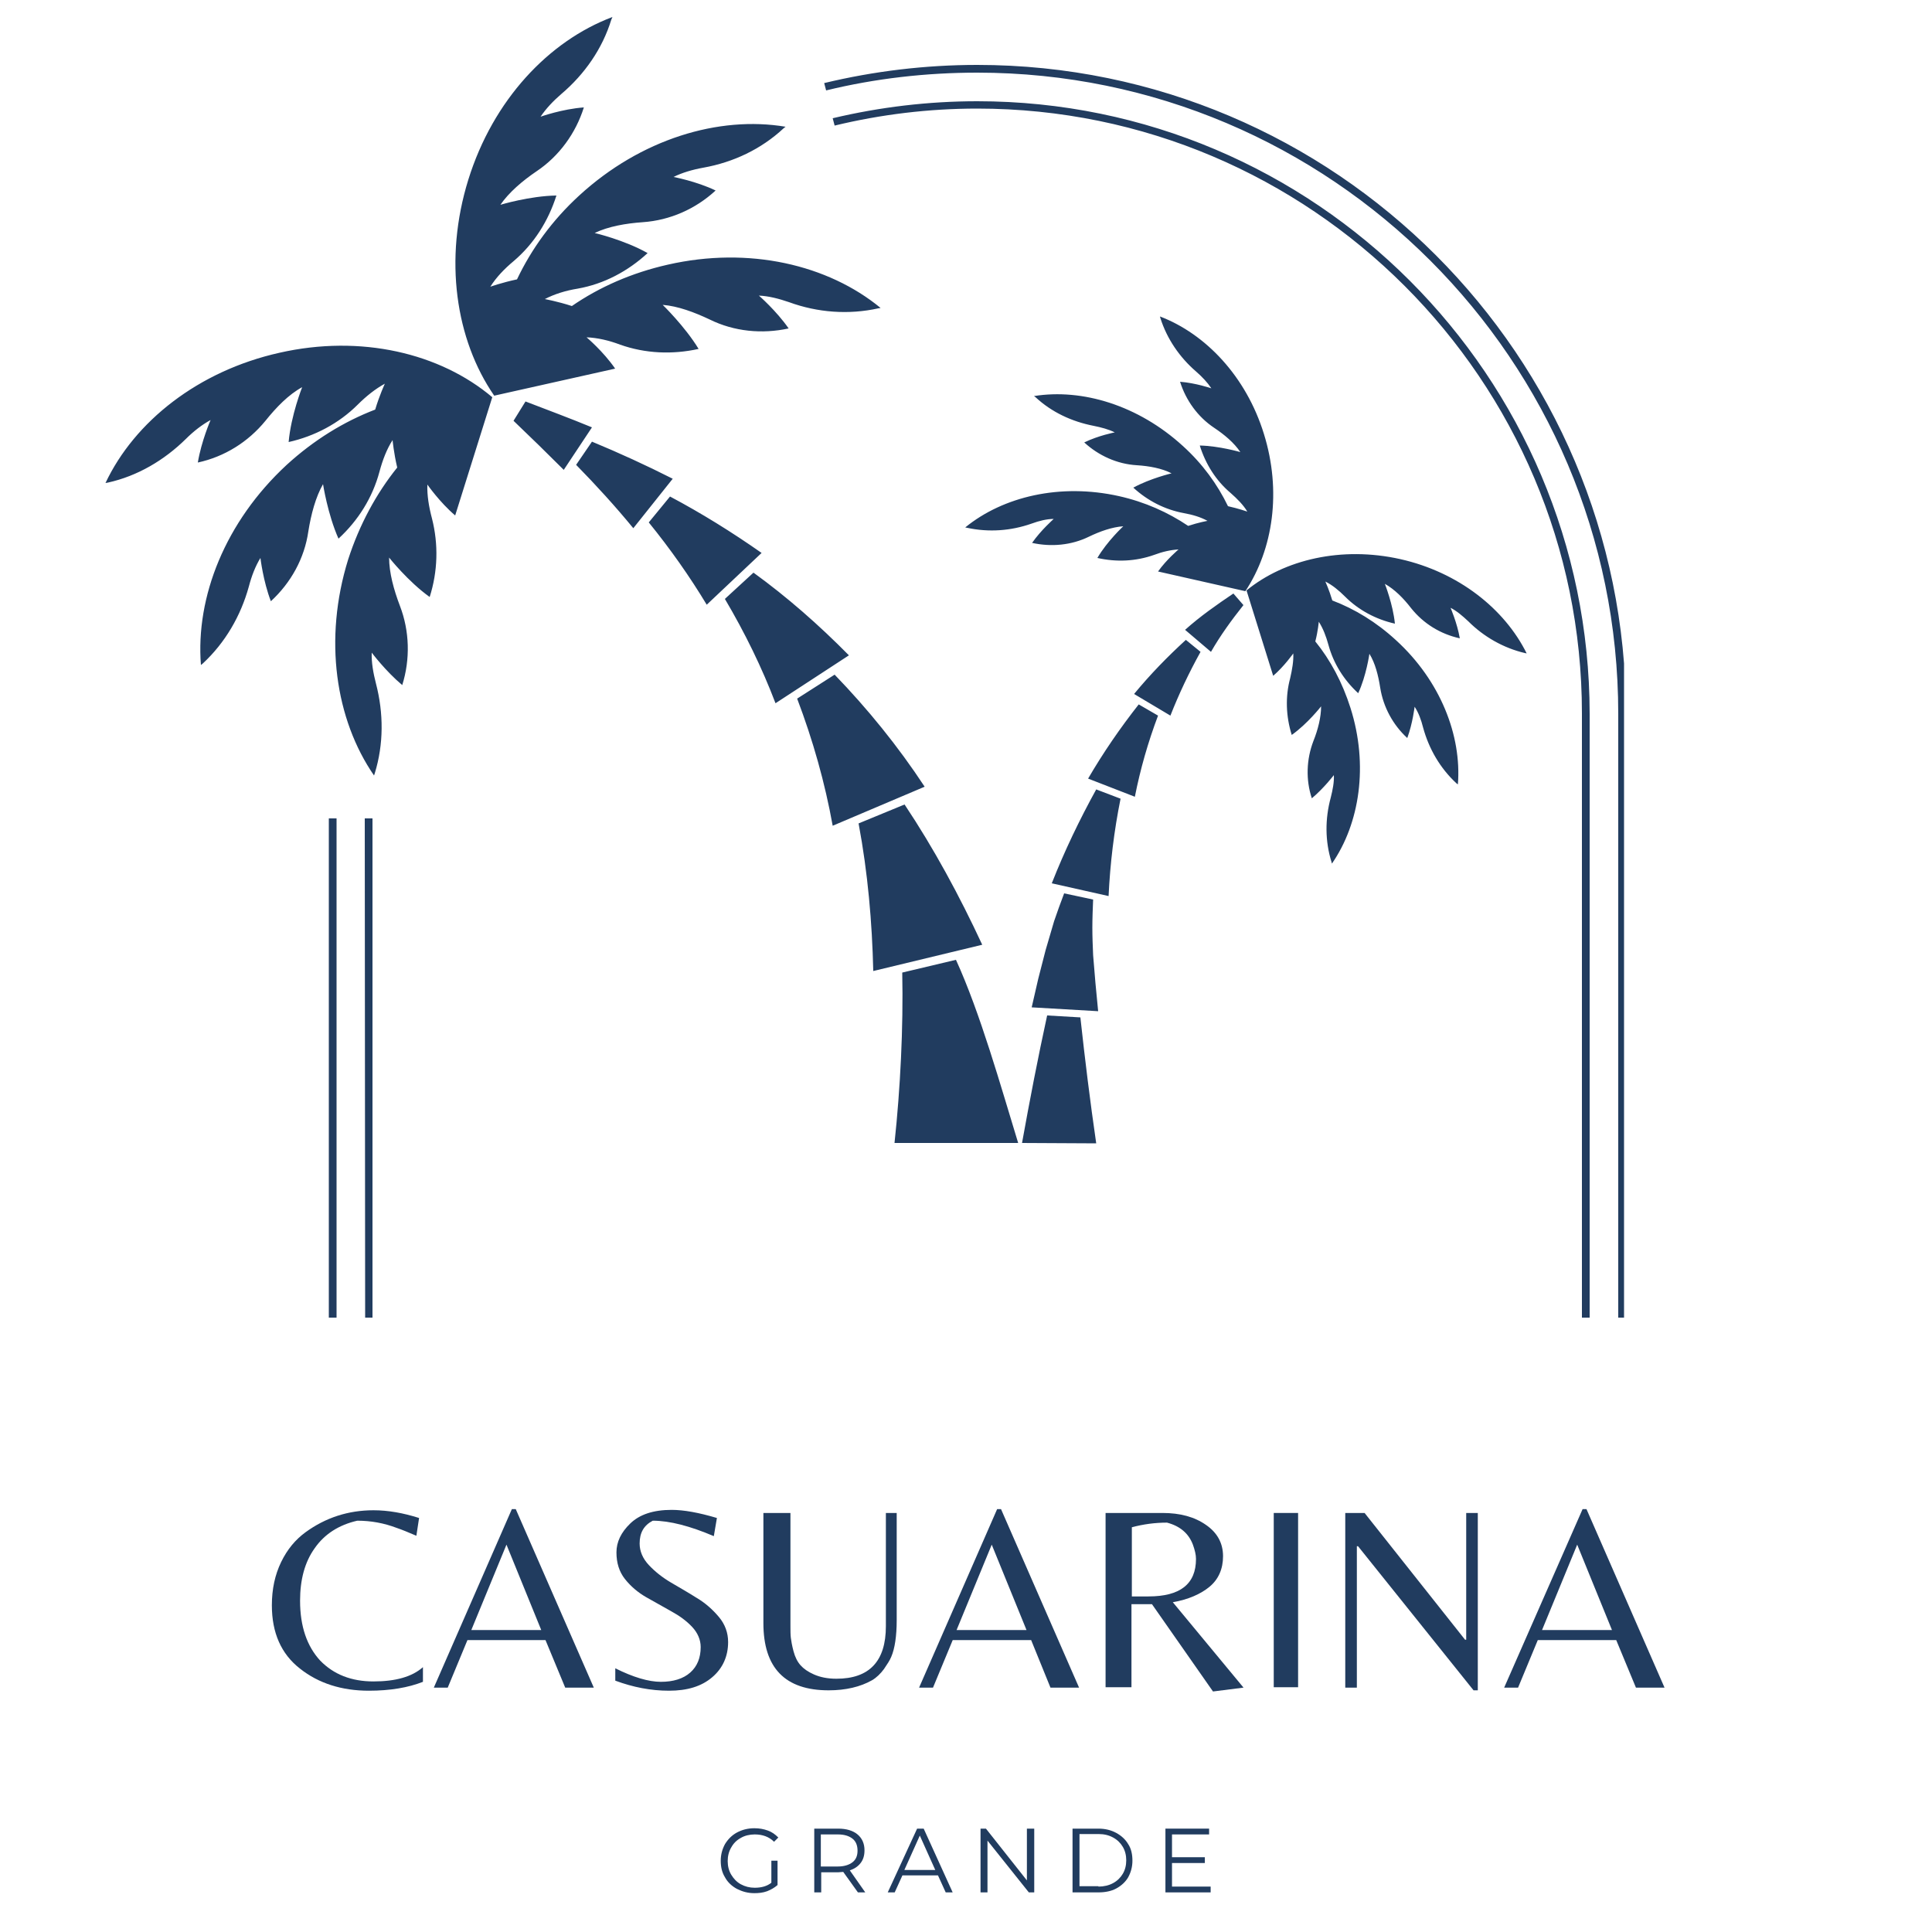 <?xml version="1.0" encoding="utf-8"?>
<!-- Generator: Adobe Illustrator 28.3.0, SVG Export Plug-In . SVG Version: 6.00 Build 0)  -->
<svg version="1.1" id="Layer_1" xmlns="http://www.w3.org/2000/svg" xmlns:xlink="http://www.w3.org/1999/xlink" x="0px" y="0px"
	 viewBox="0 0 500 500" style="enable-background:new 0 0 500 500;" xml:space="preserve">
<style type="text/css">
	.st0{clip-path:url(#SVGID_00000101064927685846118160000018234424568725603713_);}
	.st1{fill:#213C5F;}
</style>
<g>
	<defs>
		<rect id="SVGID_1_" x="27.3" y="4.1" width="393" height="337"/>
	</defs>
	<clipPath id="SVGID_00000110451186278012388230000016334052870132841380_">
		<use xlink:href="#SVGID_1_"  style="overflow:visible;"/>
	</clipPath>
	<g style="clip-path:url(#SVGID_00000110451186278012388230000016334052870132841380_);">
		<path class="st1" d="M85.1,211.8h2V341h-2V211.8z M94.5,341h1.9V211.8h-2L94.5,341z M252.9,16.8c-13.4,0-26.7,1.6-39.6,4.7
			l0.5,1.9c12.7-3.1,25.9-4.6,39.1-4.6c91.5,0,165.9,74.4,165.9,165.9V341h2V184.7C420.8,92.1,345.5,16.8,252.9,16.8z M252.9,26.2
			c-12.6,0-25.2,1.5-37.4,4.4l0.5,1.9c12-2.9,24.4-4.4,36.9-4.4c86.3,0,156.5,70.2,156.5,156.5V341h2V184.7
			C411.3,97.3,340.3,26.2,252.9,26.2z M72.3,91.3c-21,4.7-37.5,17.8-45,33.7l0.6-0.1c7.7-1.7,14.6-5.8,20.2-11.3
			c2-2,4.2-3.7,6.4-4.9c0,0-2.4,5.5-3.3,11c6.9-1.5,13-5.3,17.5-10.8c2.8-3.5,6-6.8,9.5-8.7c0,0-2.9,7.3-3.5,14.2
			c6.7-1.5,13-4.8,17.9-9.7c2.2-2.2,4.6-4.1,7-5.4c0,0-1.4,3-2.5,6.7c-8.1,3.1-15.9,7.9-22.9,14.3C58.3,135,50.6,154.5,52,172.1
			l0.5-0.4c5.8-5.4,9.8-12.3,11.9-19.9c0.7-2.7,1.7-5.3,3-7.4c0,0,0.7,6,2.7,11.2c5.2-4.8,8.7-11.1,9.7-18.1
			c0.7-4.4,1.9-8.9,3.8-12.2c0,0,1.2,7.8,4,14.1c5.1-4.7,8.8-10.6,10.6-17.3c0.8-3,1.9-5.9,3.4-8.2c0,0,0.3,3.3,1.2,7.1
			c-5.4,6.7-9.8,14.8-12.7,23.8c-6.4,20.6-3.3,41.4,6.7,55.9l0.2-0.6c2.3-7.5,2.3-15.5,0.3-23.2c-0.7-2.7-1.2-5.5-1.1-8
			c0,0,3.6,4.8,7.9,8.4c2.1-6.7,1.9-14-0.6-20.5c-1.6-4.2-2.8-8.6-2.8-12.5c0,0,4.9,6.2,10.5,10.2c2.1-6.6,2.3-13.6,0.6-20.3
			c-0.8-3-1.3-6-1.2-8.8c0,0,3.2,4.6,7.2,8l9.6-30.6C113.9,91.4,93.4,86.5,72.3,91.3z M151.8,87.3c2.8,0.1,5.8,0.8,8.7,1.9
			c6.5,2.3,13.5,2.6,20.3,1.1c-3.6-5.9-9.3-11.4-9.3-11.4c3.9,0.3,8.2,1.9,12.2,3.8c6.3,3.1,13.5,3.8,20.4,2.3
			c-3.2-4.6-7.7-8.5-7.7-8.5c2.5,0.1,5.2,0.8,7.8,1.7c7.4,2.7,15.4,3.3,23.1,1.6l0.6-0.1c-13.6-11.2-34.1-16-55.1-11.2
			c-9.3,2.1-17.7,5.8-24.8,10.7c-3.7-1.2-7-1.8-7-1.8c2.5-1.3,5.4-2.2,8.5-2.7c6.8-1.2,13-4.5,18.1-9.2c-6-3.4-13.7-5.2-13.7-5.2
			c3.5-1.7,8.1-2.5,12.5-2.8c7-0.5,13.6-3.4,18.8-8.2c-5-2.4-10.9-3.5-10.9-3.5c2.2-1.1,4.9-1.9,7.7-2.4c7.8-1.4,15-4.8,20.8-10.2
			l0.5-0.4c-17.3-2.9-37.5,3.2-53.4,17.8c-7,6.4-12.4,13.9-16.1,21.7c-3.8,0.8-6.9,1.9-6.9,1.9c1.5-2.4,3.6-4.6,6-6.6
			c5.3-4.5,9-10.4,11.1-17c-6.9,0.1-14.5,2.4-14.5,2.4c2.2-3.2,5.7-6.2,9.4-8.7c5.8-3.9,10.1-9.8,12.2-16.5
			c-5.6,0.4-11.2,2.4-11.2,2.4c1.4-2.1,3.3-4.1,5.4-5.9c6-5.1,10.6-11.7,12.9-19.2l0.3-0.7c-16.5,6.2-30.9,21.5-37.3,42.1
			c-6.4,20.6-3.3,41.4,6.7,55.9l31.3-7C156.1,90.9,151.8,87.3,151.8,87.3z M362.4,144.7c-15.2-3.4-30,0.1-39.8,8.1l6.9,22.1
			c2.9-2.5,5.2-5.8,5.2-5.8c0.1,2-0.3,4.2-0.8,6.4c-1.3,4.8-1.1,9.9,0.4,14.7c4.1-2.9,7.6-7.4,7.6-7.4c0,2.8-0.8,6-2,9
			c-1.8,4.7-2,10-0.4,14.8c3.1-2.6,5.7-6,5.7-6c0.1,1.8-0.3,3.8-0.8,5.8c-1.5,5.5-1.5,11.3,0.2,16.7l0.1,0.4
			c7.2-10.4,9.5-25.5,4.8-40.3c-2.1-6.6-5.2-12.4-9.1-17.2c0.7-2.7,0.9-5.1,0.9-5.1c1.1,1.7,1.9,3.8,2.5,6c1.3,4.8,4,9.1,7.7,12.5
			c2.1-4.5,2.9-10.2,2.9-10.2c1.5,2.4,2.3,5.6,2.8,8.8c0.8,5,3.3,9.6,7,13c1.4-3.8,1.9-8.1,1.9-8.1c1,1.5,1.7,3.4,2.2,5.4
			c1.5,5.5,4.4,10.5,8.6,14.4l0.4,0.3c1-12.6-4.5-26.8-16-37.3c-5.1-4.7-10.7-8.1-16.5-10.3c-0.8-2.7-1.8-4.9-1.8-4.9
			c1.8,0.9,3.5,2.3,5.1,3.9c3.5,3.5,8,5.9,12.9,7c-0.5-5-2.6-10.3-2.6-10.3c2.5,1.4,4.8,3.7,6.8,6.3c3.2,4,7.6,6.7,12.6,7.8
			c-0.7-4-2.4-7.9-2.4-7.9c1.6,0.8,3.1,2.1,4.6,3.5c4,4,9.1,6.9,14.6,8.2l0.5,0.1C389.4,157.6,377.5,148.1,362.4,144.7z
			 M327.1,112.3c-4.6-14.9-15.1-25.9-26.9-30.4l0.1,0.4c1.7,5.4,5,10.2,9.3,13.9c1.5,1.3,2.9,2.8,3.9,4.3c0,0-4.1-1.4-8.1-1.7
			c1.5,4.8,4.6,9.1,8.8,11.9c2.7,1.8,5.2,3.9,6.8,6.3c0,0-5.5-1.6-10.5-1.7c1.5,4.8,4.2,9.1,8,12.3c1.7,1.5,3.3,3.1,4.3,4.8
			c0,0-2.3-0.8-5-1.4c-2.7-5.6-6.6-11-11.7-15.6c-11.5-10.5-26-14.9-38.5-12.9l0.4,0.3c4.2,3.9,9.4,6.3,15,7.4
			c2,0.4,3.9,0.9,5.5,1.7c0,0-4.2,0.8-7.9,2.6c3.7,3.4,8.5,5.6,13.6,5.9c3.2,0.2,6.5,0.8,9,2.1c0,0-5.5,1.3-9.9,3.7
			c3.7,3.4,8.2,5.7,13.1,6.6c2.2,0.4,4.3,1,6.1,2c0,0-2.3,0.4-5,1.3c-5.2-3.5-11.2-6.2-17.9-7.7c-15.2-3.4-30,0.1-39.8,8.1l0.5,0.1
			c5.6,1.2,11.3,0.8,16.7-1.1c1.9-0.7,3.9-1.2,5.7-1.2c0,0-3.3,2.9-5.6,6.2c5,1.1,10.2,0.6,14.7-1.6c2.9-1.4,6-2.5,8.9-2.7
			c0,0-4.2,3.9-6.7,8.2c4.9,1.1,9.9,0.9,14.7-0.8c2.1-0.8,4.3-1.3,6.3-1.4c0,0-3.1,2.6-5.3,5.7l22.6,5.1
			C329.5,142.1,331.7,127.1,327.1,112.3z M233.5,251.7c0.3,14.4-0.5,30-2,44.1h32c-4.5-14.7-9.8-33.6-16.1-47.4L233.5,251.7z
			 M234.1,208.2l-11.9,4.9c2.4,12.8,3.5,25.6,3.8,38.2l28.2-6.8C248.3,231.8,241.7,219.6,234.1,208.2z M216,174.6l-9.7,6.2
			c4.1,10.8,7.2,21.8,9.2,32.9l23.8-10.1C232.4,193.1,224.5,183.4,216,174.6z M195,148.2l-7.4,6.8c5.2,8.8,9.6,17.8,13.1,27l19-12.4
			C211.9,161.7,203.7,154.5,195,148.2z M173.4,128.5l-5.5,6.7c5.6,6.9,10.6,14,15,21.3l14.2-13.4
			C189.4,137.7,181.5,132.8,173.4,128.5z M153.2,114.3l-4.1,6c5.2,5.3,10.2,10.8,14.8,16.4l10.2-12.8
			C167.2,120.4,160.2,117.2,153.2,114.3z M136,103.9l-3.1,5c4.4,4.2,8.7,8.4,13,12.7l7.3-11C147.4,108.2,141.7,106.1,136,103.9z
			 M271,262.8c-2.4,11-4.5,21.9-6.5,33l19.2,0.1c-1.6-11-2.9-21.6-4.1-32.6L271,262.8z M282.9,247.2c-0.1-2.4-0.2-4.7-0.2-7.1
			c0-2.4,0.1-4.9,0.2-7.3l-7.5-1.6c-0.9,2.4-1.8,4.8-2.6,7.2c-0.7,2.5-1.5,5-2.2,7.5l-1.9,7.4l-1.7,7.4l17.2,1l-0.7-7.3L282.9,247.2
			z M272.2,228.6l14.7,3.3c0.4-8.4,1.4-16.8,3.1-25.2l-6.3-2.4C279.4,212.1,275.5,220.2,272.2,228.6z M281.6,201.5l12.1,4.7
			c1.4-7.1,3.4-14.1,6-21l-5-2.9C289.9,188.4,285.5,194.8,281.6,201.5z M293.5,179.6l9.4,5.6c2.2-5.6,4.8-11.1,7.8-16.5l-3.8-3.1
			C302.2,169.9,297.7,174.5,293.5,179.6z M306.7,163l6.7,5.7c2.4-4.2,5.3-8.2,8.4-12.1l-2.6-3C314.9,156.5,310.6,159.5,306.7,163z"
			/>
	</g>
</g>
<g>
	<g transform="translate(51.358, 327.554)">
		<g>
			<path class="st1" d="M44.1,110c-7,0-13-1.9-17.8-5.7C21.4,100.5,19,95,19,87.9c0-4.2,0.8-7.9,2.4-11.2c1.6-3.3,3.7-5.8,6.3-7.7
				c5.2-3.8,11.1-5.7,17.6-5.7c3.8,0,7.7,0.7,11.8,2l-0.7,4.6c-2.1-0.9-3.8-1.6-5-2C48,66.6,44.6,66,41.1,66
				c-4.8,1.1-8.5,3.5-11,7.1c-2.6,3.6-3.8,8.2-3.8,13.6c0,6.7,1.8,11.8,5.2,15.5c3.5,3.6,8.1,5.4,13.8,5.4c5.7,0,10-1.2,12.8-3.7
				v3.8C54.3,109.2,49.6,110,44.1,110z"/>
		</g>
	</g>
</g>
<g>
	<g transform="translate(83.674, 327.554)">
		<g>
			<path class="st1" d="M28.6,109.2L48.8,63h1l20.2,46.2h-7.4l-5.1-12.3H37.3l-5.1,12.3H28.6z M38.3,94.3h18.1l-9-22.1L38.3,94.3z"
				/>
		</g>
	</g>
</g>
<g>
	<g transform="translate(115.836, 327.554)">
		<g>
			<path class="st1" d="M49.7,71.9c0,2,0.8,3.9,2.4,5.6c1.6,1.7,3.5,3.2,5.7,4.5c2.2,1.3,4.5,2.6,6.7,4c2.2,1.3,4.1,3,5.7,4.9
				c1.6,1.9,2.4,4.1,2.4,6.5c0,3.7-1.4,6.8-4.1,9.1c-2.8,2.4-6.5,3.5-11.2,3.5c-4.7,0-9.3-0.9-13.9-2.6v-3.2
				c4.6,2.3,8.6,3.5,11.8,3.5s5.8-0.8,7.6-2.4c1.8-1.6,2.7-3.8,2.7-6.6c0-1.9-0.8-3.7-2.2-5.2c-1.5-1.6-3.3-2.9-5.5-4.1
				c-2.1-1.2-4.3-2.4-6.4-3.6c-2.1-1.2-4-2.8-5.5-4.7c-1.5-1.9-2.2-4.2-2.2-6.9c0-2.7,1.2-5.2,3.6-7.5c2.4-2.3,5.9-3.5,10.7-3.5
				c3.1,0,7,0.7,11.7,2.1L68.9,70c-6.1-2.6-11.4-4-15.8-4C50.8,67.2,49.7,69.1,49.7,71.9z"/>
		</g>
	</g>
</g>
<g>
	<g transform="translate(144.266, 327.554)">
		<g>
			<path class="st1" d="M87.8,64v27.7c0,4.2-0.5,7.4-1.4,9.5c-0.4,1-1.1,2-1.9,3.2c-0.9,1.2-1.9,2.2-3.1,2.9
				c-3,1.7-6.8,2.6-11.2,2.6c-11.3,0-16.9-5.8-16.9-17.4V64h7v29.1c0,1.3,0,2.4,0.1,3.2c0.1,0.8,0.3,2,0.7,3.5
				c0.4,1.5,1,2.7,1.8,3.6c0.8,0.9,1.9,1.7,3.5,2.4c1.6,0.7,3.5,1.1,5.8,1.1c8.5,0,12.8-4.5,12.8-13.6V64H87.8z"/>
		</g>
	</g>
</g>
<g>
	<g transform="translate(177.86, 327.554)">
		<g>
			<path class="st1" d="M60,109.2L80.2,63h1l20.2,46.2h-7.4L89,96.9H68.7l-5.1,12.3H60z M69.7,94.3h18.1l-9-22.1L69.7,94.3z"/>
		</g>
	</g>
</g>
<g>
	<g transform="translate(210.022, 327.554)">
		<g>
			<path class="st1" d="M82.8,87.6v21.5h-6.7V64h14.7c4.6,0,8.3,1,11.3,3.1c2.9,2,4.4,4.7,4.4,8.1c0,3.3-1.2,6-3.5,7.9
				c-2.3,1.9-5.5,3.3-9.5,4l18.3,22.1l-7.9,1L88.1,87.6H82.8z M82.8,85.6h4.4c8.2,0,12.3-3.2,12.3-9.7c0-1.1-0.3-2.3-0.8-3.7
				c-1.1-2.9-3.3-4.8-6.7-5.7c-3.1,0-6.1,0.4-9.1,1.2V85.6z"/>
		</g>
	</g>
</g>
<g>
	<g transform="translate(242.645, 327.554)">
		<g>
			<path class="st1" d="M93.3,64v45.1H87V64H93.3z"/>
		</g>
	</g>
</g>
<g>
	<g transform="translate(256.553, 327.554)">
		<g>
			<path class="st1" d="M126,109.9h-1.2L94.9,72.6h-0.3v36.6h-3V64h5l26,32.8h0.3V64h3V109.9z"/>
		</g>
	</g>
</g>
<g>
	<g transform="translate(291.477, 327.554)">
		<g>
			<path class="st1" d="M97.8,109.2L118.1,63h1l20.2,46.2h-7.4l-5.1-12.3h-20.3l-5.1,12.3H97.8z M107.6,94.3h18.1l-9-22.1
				L107.6,94.3z"/>
		</g>
	</g>
</g>
<g>
	<g transform="translate(138.927, 367.348)">
		<g>
			<path class="st1" d="M60.6,114.2h1.7v6.3c-0.8,0.7-1.7,1.2-2.7,1.6c-1.1,0.4-2.2,0.5-3.3,0.5c-1.7,0-3.1-0.4-4.5-1.1
				c-1.3-0.7-2.4-1.7-3.1-3c-0.8-1.3-1.1-2.7-1.1-4.3c0-1.6,0.4-3,1.1-4.3c0.8-1.3,1.8-2.3,3.1-3c1.3-0.7,2.8-1.1,4.5-1.1
				c1.3,0,2.4,0.2,3.5,0.6c1.1,0.4,1.9,1,2.7,1.8l-1.1,1.1c-1.3-1.3-3-1.9-5-1.9c-1.3,0-2.6,0.3-3.6,0.9c-1.1,0.6-1.9,1.4-2.5,2.5
				c-0.6,1-0.9,2.2-0.9,3.5c0,1.3,0.3,2.5,0.9,3.5c0.6,1,1.4,1.9,2.5,2.5c1.1,0.6,2.3,0.9,3.6,0.9c1.7,0,3.2-0.4,4.3-1.3V114.2z"/>
		</g>
	</g>
</g>
<g>
	<g transform="translate(156.03, 367.348)">
		<g>
			<path class="st1" d="M66,122.4l-3.8-5.3c-0.4,0-0.9,0.1-1.3,0.1h-4.4v5.2h-1.8v-16.5h6.2c2.1,0,3.8,0.5,5,1.5
				c1.2,1,1.8,2.4,1.8,4.1c0,1.3-0.3,2.4-1,3.3c-0.7,0.9-1.6,1.5-2.8,1.9l4,5.7H66z M60.8,115.7c1.6,0,2.9-0.4,3.8-1.1
				c0.9-0.7,1.3-1.7,1.3-3c0-1.3-0.4-2.4-1.3-3.1c-0.9-0.7-2.1-1.1-3.8-1.1h-4.4v8.3H60.8z"/>
		</g>
	</g>
</g>
<g>
	<g transform="translate(172.248, 367.348)">
		<g>
			<path class="st1" d="M70.5,118h-9.2l-2,4.4h-1.8l7.6-16.5h1.7l7.5,16.5h-1.8L70.5,118z M69.8,116.6l-4-8.9l-4,8.9H69.8z"/>
		</g>
	</g>
</g>
<g>
	<g transform="translate(188.36, 367.348)">
		<g>
			<path class="st1" d="M79.3,105.9v16.5h-1.4L67.2,109v13.4h-1.8v-16.5h1.4l10.6,13.4v-13.4H79.3z"/>
		</g>
	</g>
</g>
<g>
	<g transform="translate(206.171, 367.348)">
		<g>
			<path class="st1" d="M71.4,105.9h6.7c1.8,0,3.3,0.4,4.6,1.1c1.3,0.7,2.4,1.7,3.1,2.9c0.8,1.2,1.1,2.7,1.1,4.3
				c0,1.6-0.4,3-1.1,4.3c-0.7,1.2-1.8,2.2-3.1,2.9c-1.3,0.7-2.9,1-4.6,1h-6.7V105.9z M78.1,120.9c1.4,0,2.7-0.3,3.8-0.9
				c1.1-0.6,1.9-1.4,2.5-2.4c0.6-1,0.9-2.2,0.9-3.5c0-1.3-0.3-2.5-0.9-3.5c-0.6-1-1.4-1.8-2.5-2.4c-1.1-0.6-2.3-0.9-3.8-0.9h-4.9
				v13.5H78.1z"/>
		</g>
	</g>
</g>
<g>
	<g transform="translate(224.213, 367.348)">
		<g>
			<path class="st1" d="M89.1,120.9v1.5H77.4v-16.5h11.3v1.5h-9.6v5.9h8.5v1.5h-8.5v6.1H89.1z"/>
		</g>
	</g>
</g>
</svg>
